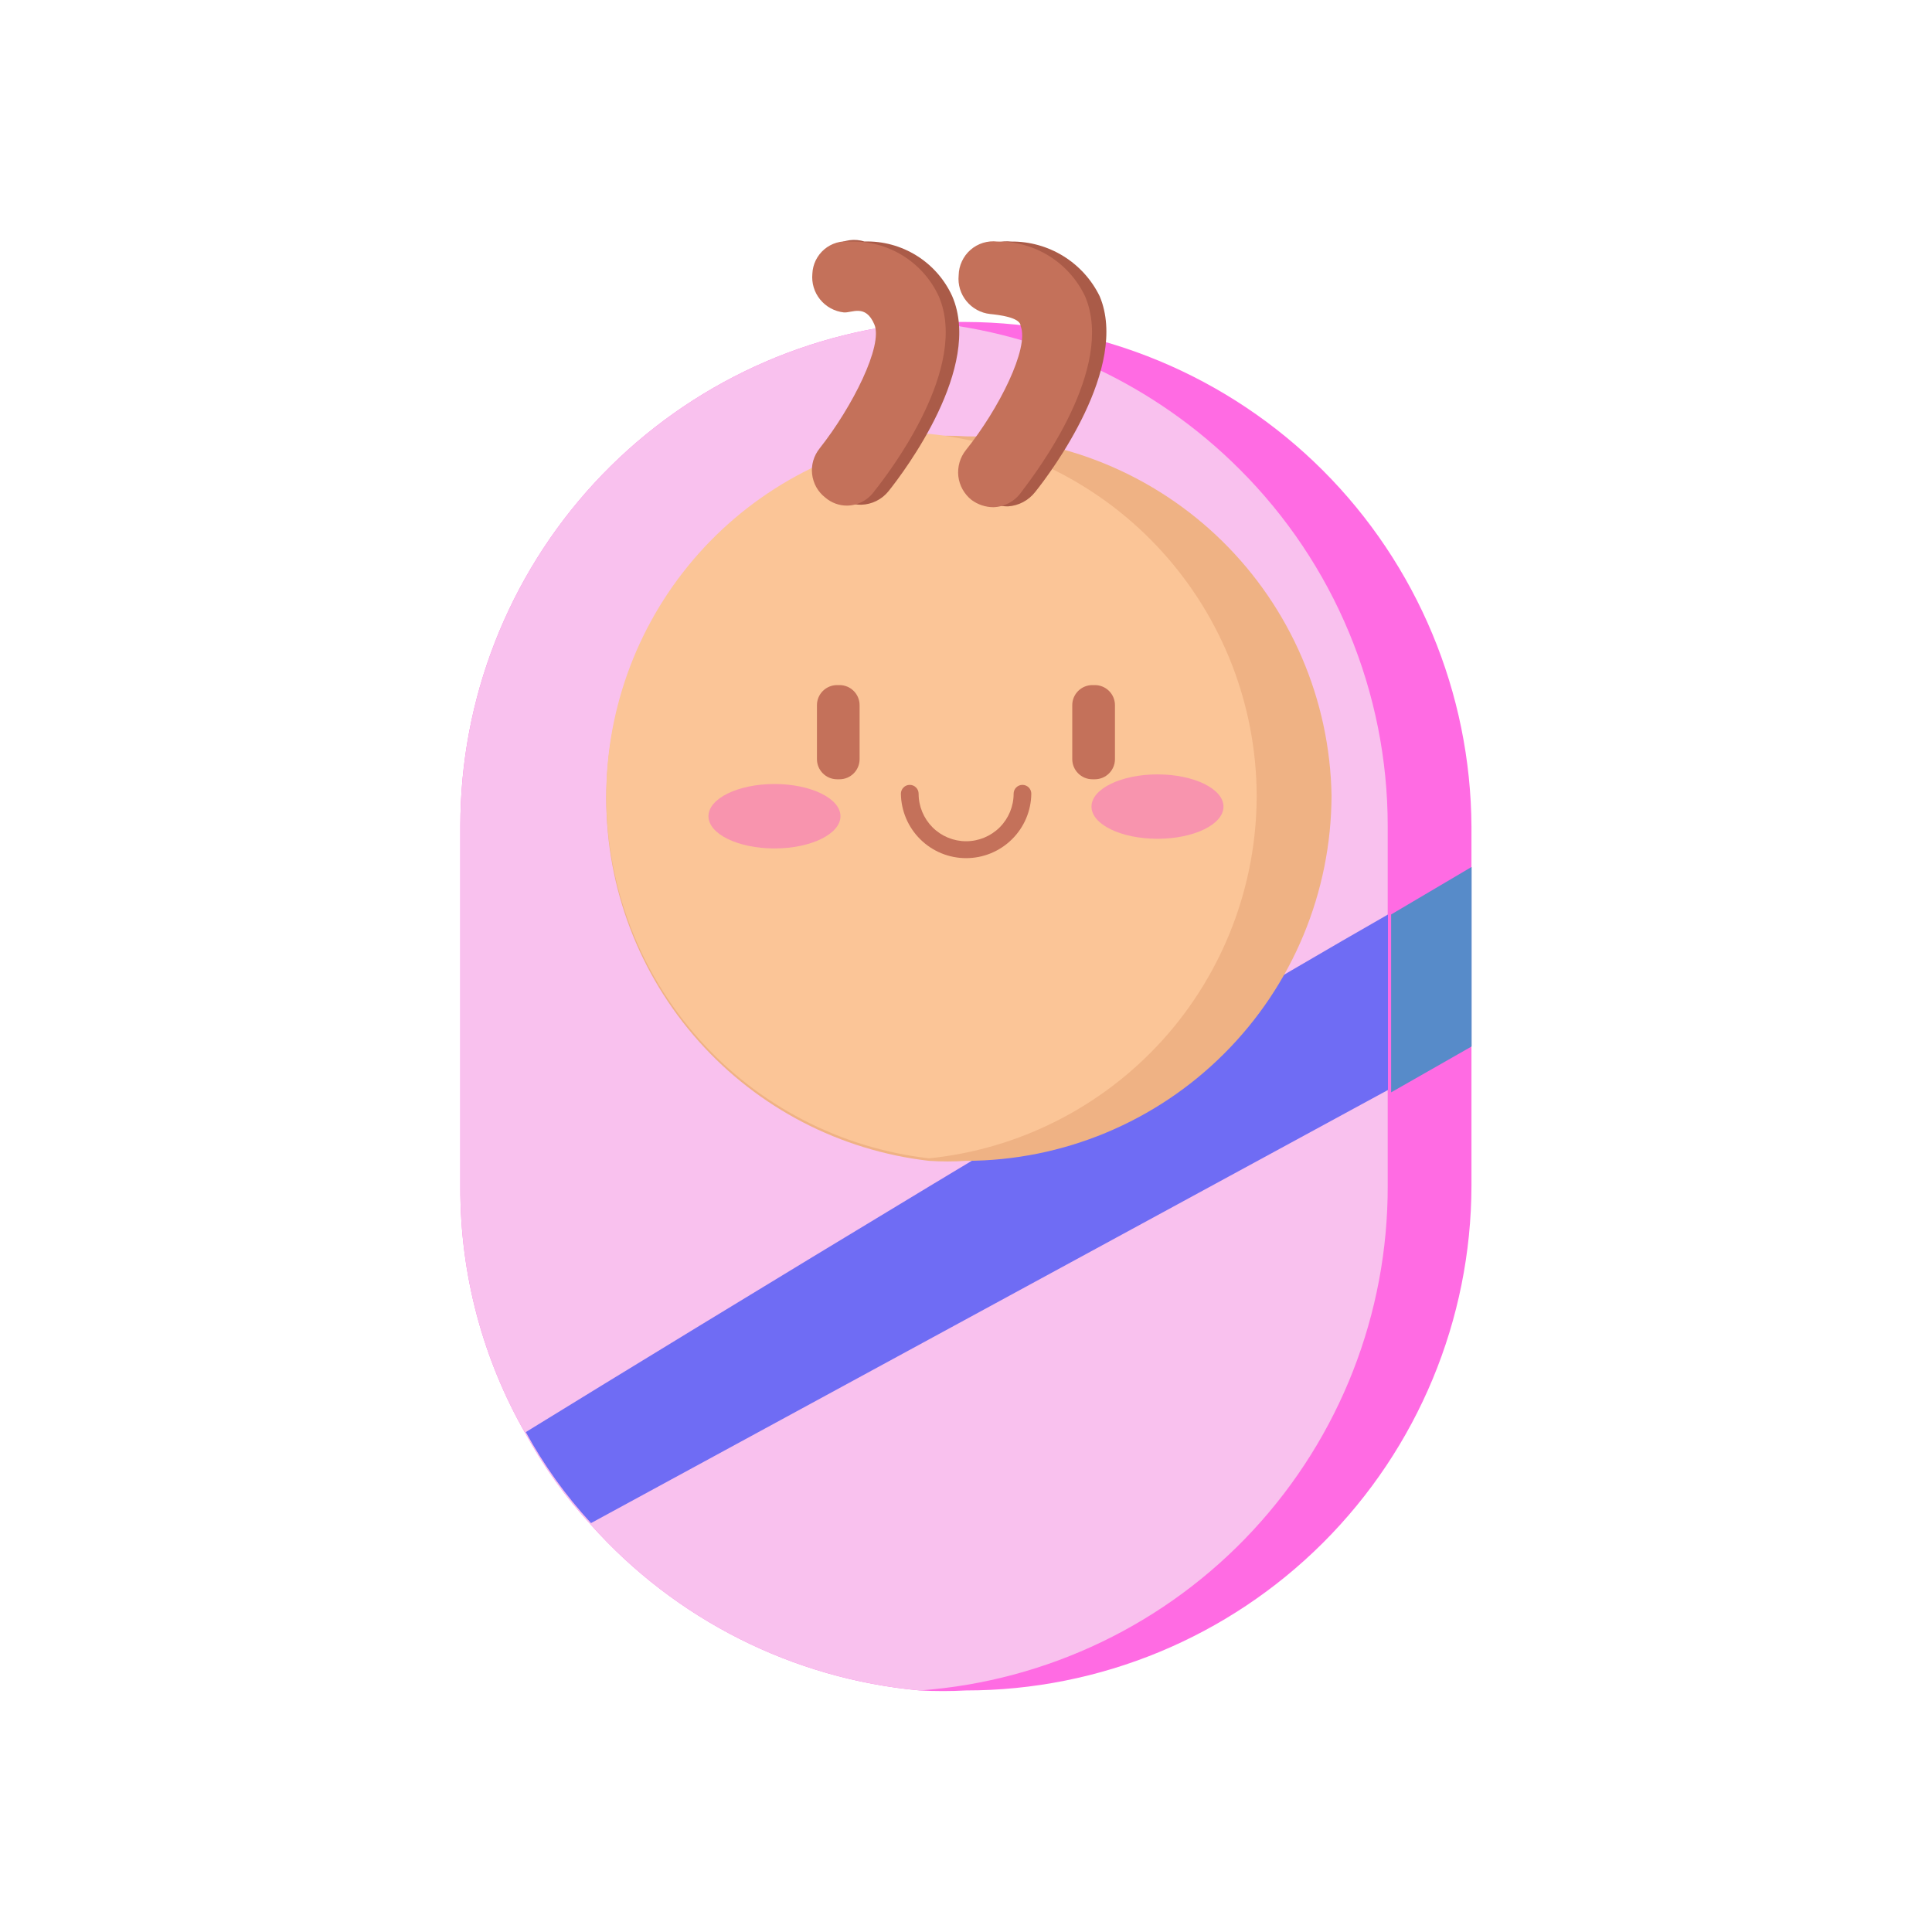 <svg xmlns="http://www.w3.org/2000/svg" width="40" height="40" viewBox="0 0 40 40" fill="none">
    <path d="M30.465 17.099V24.549C30.46 27.322 29.355 29.98 27.393 31.94C25.431 33.899 22.771 34.999 19.998 34.999C19.681 35.016 19.364 35.016 19.048 34.999C16.422 34.762 13.985 33.534 12.231 31.566C11.706 30.996 11.252 30.363 10.881 29.683C9.991 28.131 9.525 26.372 9.531 24.583V17.099C9.531 14.47 10.52 11.938 12.302 10.004C14.084 8.071 16.528 6.88 19.148 6.666H19.998C22.768 6.675 25.423 7.778 27.384 9.735C29.344 11.693 30.451 14.346 30.465 17.116V17.099Z" fill="#FF6BE3"/>
    <path d="M28.731 17.099V24.549C28.738 27.193 27.743 29.741 25.946 31.68C24.15 33.619 21.684 34.805 19.048 34.999C16.422 34.762 13.985 33.534 12.231 31.566C11.706 30.996 11.252 30.363 10.881 29.683C9.991 28.131 9.525 26.372 9.531 24.583V17.099C9.531 14.47 10.52 11.938 12.302 10.004C14.084 8.071 16.528 6.88 19.148 6.666C21.61 6.888 23.917 7.967 25.665 9.716C26.636 10.685 27.407 11.835 27.933 13.102C28.459 14.369 28.731 15.727 28.731 17.099Z" fill="#F9C1EE"/>
    <path d="M30.468 17.949V21.666L28.802 22.616V18.933L30.468 17.949Z" fill="#578BC9"/>
    <path d="M28.736 18.934V22.567L12.236 31.534C11.71 30.963 11.257 30.331 10.886 29.65C14.402 27.484 23.952 21.667 28.736 18.934Z" fill="#6F6CF4"/>
    <path d="M27.568 16.468C27.563 18.473 26.765 20.395 25.346 21.813C23.928 23.231 22.006 24.03 20.001 24.034C19.746 24.051 19.49 24.051 19.234 24.034C17.394 23.822 15.697 22.94 14.465 21.557C13.233 20.174 12.552 18.387 12.552 16.534C12.552 14.682 13.233 12.895 14.465 11.512C15.697 10.129 17.394 9.247 19.234 9.034C19.49 9.017 19.746 9.017 20.001 9.034C21.985 9.034 23.89 9.813 25.305 11.203C26.72 12.594 27.533 14.484 27.568 16.468Z" fill="#EFB284"/>
    <path d="M26.018 16.466C26.019 18.336 25.326 20.141 24.073 21.53C22.819 22.918 21.095 23.793 19.234 23.982C17.394 23.77 15.697 22.888 14.465 21.505C13.233 20.122 12.552 18.335 12.552 16.482C12.552 14.63 13.233 12.843 14.465 11.46C15.697 10.077 17.394 9.195 19.234 8.982C21.09 9.172 22.809 10.041 24.061 11.423C25.314 12.805 26.011 14.601 26.018 16.466Z" fill="#FBC597"/>
    <path d="M17.831 10.45C17.661 10.453 17.495 10.394 17.365 10.283C17.216 10.162 17.122 9.989 17.1 9.799C17.078 9.609 17.131 9.418 17.248 9.267C17.931 8.333 18.565 7.133 18.331 6.667C18.331 6.483 17.865 6.417 17.698 6.4C17.594 6.402 17.491 6.382 17.395 6.34C17.3 6.299 17.215 6.237 17.146 6.159C17.077 6.081 17.026 5.989 16.996 5.89C16.966 5.79 16.958 5.685 16.973 5.582C16.988 5.479 17.025 5.381 17.081 5.293C17.138 5.206 17.213 5.132 17.301 5.077C17.389 5.022 17.488 4.986 17.591 4.973C17.694 4.959 17.799 4.969 17.898 5C18.279 4.989 18.654 5.091 18.977 5.292C19.301 5.494 19.557 5.786 19.715 6.133C20.348 7.6 18.731 9.75 18.398 10.167C18.33 10.252 18.244 10.322 18.146 10.371C18.048 10.42 17.941 10.447 17.831 10.45Z" fill="#AA5B48"/>
    <path d="M20.868 10.484C20.7 10.486 20.537 10.433 20.401 10.334C20.252 10.211 20.156 10.034 20.135 9.841C20.113 9.649 20.167 9.455 20.285 9.301C20.985 8.451 21.601 7.168 21.418 6.734C21.235 6.301 20.951 6.501 20.785 6.484C20.593 6.463 20.417 6.368 20.295 6.218C20.174 6.068 20.116 5.876 20.134 5.684C20.138 5.586 20.163 5.489 20.206 5.4C20.249 5.311 20.31 5.232 20.385 5.168C20.46 5.104 20.548 5.056 20.642 5.027C20.737 4.998 20.836 4.989 20.934 5.001C21.316 4.997 21.691 5.102 22.015 5.302C22.34 5.503 22.601 5.791 22.768 6.134C23.384 7.601 21.768 9.768 21.434 10.184C21.366 10.271 21.281 10.343 21.183 10.395C21.086 10.447 20.978 10.477 20.868 10.484Z" fill="#AA5B48"/>
    <path d="M17.536 10.468C17.371 10.469 17.211 10.409 17.086 10.301C17.011 10.243 16.948 10.17 16.901 10.087C16.855 10.004 16.825 9.912 16.814 9.817C16.803 9.723 16.811 9.627 16.838 9.535C16.865 9.444 16.909 9.359 16.969 9.284C17.653 8.418 18.286 7.151 18.103 6.718C17.919 6.284 17.636 6.484 17.469 6.468C17.278 6.447 17.102 6.351 16.98 6.201C16.858 6.052 16.801 5.86 16.819 5.668C16.823 5.571 16.847 5.477 16.889 5.39C16.932 5.303 16.991 5.226 17.065 5.163C17.139 5.1 17.224 5.054 17.317 5.026C17.41 4.998 17.507 4.99 17.603 5.001C17.986 4.989 18.364 5.09 18.69 5.291C19.016 5.493 19.276 5.786 19.436 6.134C20.069 7.601 18.436 9.751 18.103 10.168C18.039 10.259 17.954 10.334 17.856 10.386C17.757 10.439 17.648 10.467 17.536 10.468Z" fill="#C4715A"/>
    <path d="M20.565 10.501C20.403 10.5 20.245 10.447 20.115 10.351C20.039 10.291 19.976 10.216 19.929 10.132C19.882 10.047 19.852 9.955 19.841 9.859C19.831 9.763 19.839 9.665 19.866 9.572C19.893 9.48 19.938 9.393 19.998 9.318C20.681 8.468 21.315 7.201 21.131 6.751C21.131 6.568 20.665 6.518 20.498 6.501C20.306 6.48 20.131 6.384 20.009 6.234C19.887 6.085 19.829 5.893 19.848 5.701C19.85 5.601 19.872 5.502 19.915 5.411C19.957 5.32 20.017 5.239 20.093 5.173C20.168 5.107 20.256 5.058 20.352 5.028C20.448 4.999 20.549 4.989 20.648 5.001C21.028 4.996 21.4 5.101 21.723 5.301C22.044 5.502 22.302 5.791 22.465 6.134C23.098 7.618 21.465 9.768 21.148 10.184C21.083 10.279 20.996 10.357 20.894 10.412C20.793 10.467 20.68 10.498 20.565 10.501Z" fill="#C4715A"/>
    <path d="M17.381 14.184H17.331C17.101 14.184 16.914 14.37 16.914 14.6V15.717C16.914 15.947 17.101 16.134 17.331 16.134H17.381C17.611 16.134 17.797 15.947 17.797 15.717V14.6C17.797 14.37 17.611 14.184 17.381 14.184Z" fill="#C4715A"/>
    <path d="M22.667 14.184H22.617C22.387 14.184 22.2 14.37 22.2 14.6V15.717C22.2 15.947 22.387 16.134 22.617 16.134H22.667C22.897 16.134 23.084 15.947 23.084 15.717V14.6C23.084 14.37 22.897 14.184 22.667 14.184Z" fill="#C4715A"/>
    <path d="M20.002 17.767C19.647 17.767 19.306 17.627 19.054 17.377C18.801 17.128 18.657 16.788 18.652 16.433C18.652 16.385 18.672 16.338 18.706 16.304C18.74 16.269 18.787 16.25 18.836 16.25C18.884 16.25 18.931 16.269 18.965 16.304C19 16.338 19.019 16.385 19.019 16.433C19.019 16.694 19.123 16.944 19.307 17.129C19.491 17.313 19.741 17.417 20.002 17.417C20.263 17.417 20.513 17.313 20.698 17.129C20.882 16.944 20.986 16.694 20.986 16.433C20.986 16.385 21.005 16.338 21.039 16.304C21.074 16.269 21.12 16.25 21.169 16.25C21.218 16.25 21.264 16.269 21.299 16.304C21.333 16.338 21.352 16.385 21.352 16.433C21.348 16.788 21.204 17.128 20.951 17.377C20.698 17.627 20.358 17.767 20.002 17.767Z" fill="#C4715A"/>
    <path d="M16.035 17.566C16.789 17.566 17.401 17.267 17.401 16.899C17.401 16.531 16.789 16.232 16.035 16.232C15.28 16.232 14.668 16.531 14.668 16.899C14.668 17.267 15.28 17.566 16.035 17.566Z" fill="#F894AE"/>
    <path d="M23.964 17.366C24.719 17.366 25.331 17.068 25.331 16.7C25.331 16.332 24.719 16.033 23.964 16.033C23.209 16.033 22.598 16.332 22.598 16.7C22.598 17.068 23.209 17.366 23.964 17.366Z" fill="#F894AE"/>
</svg>